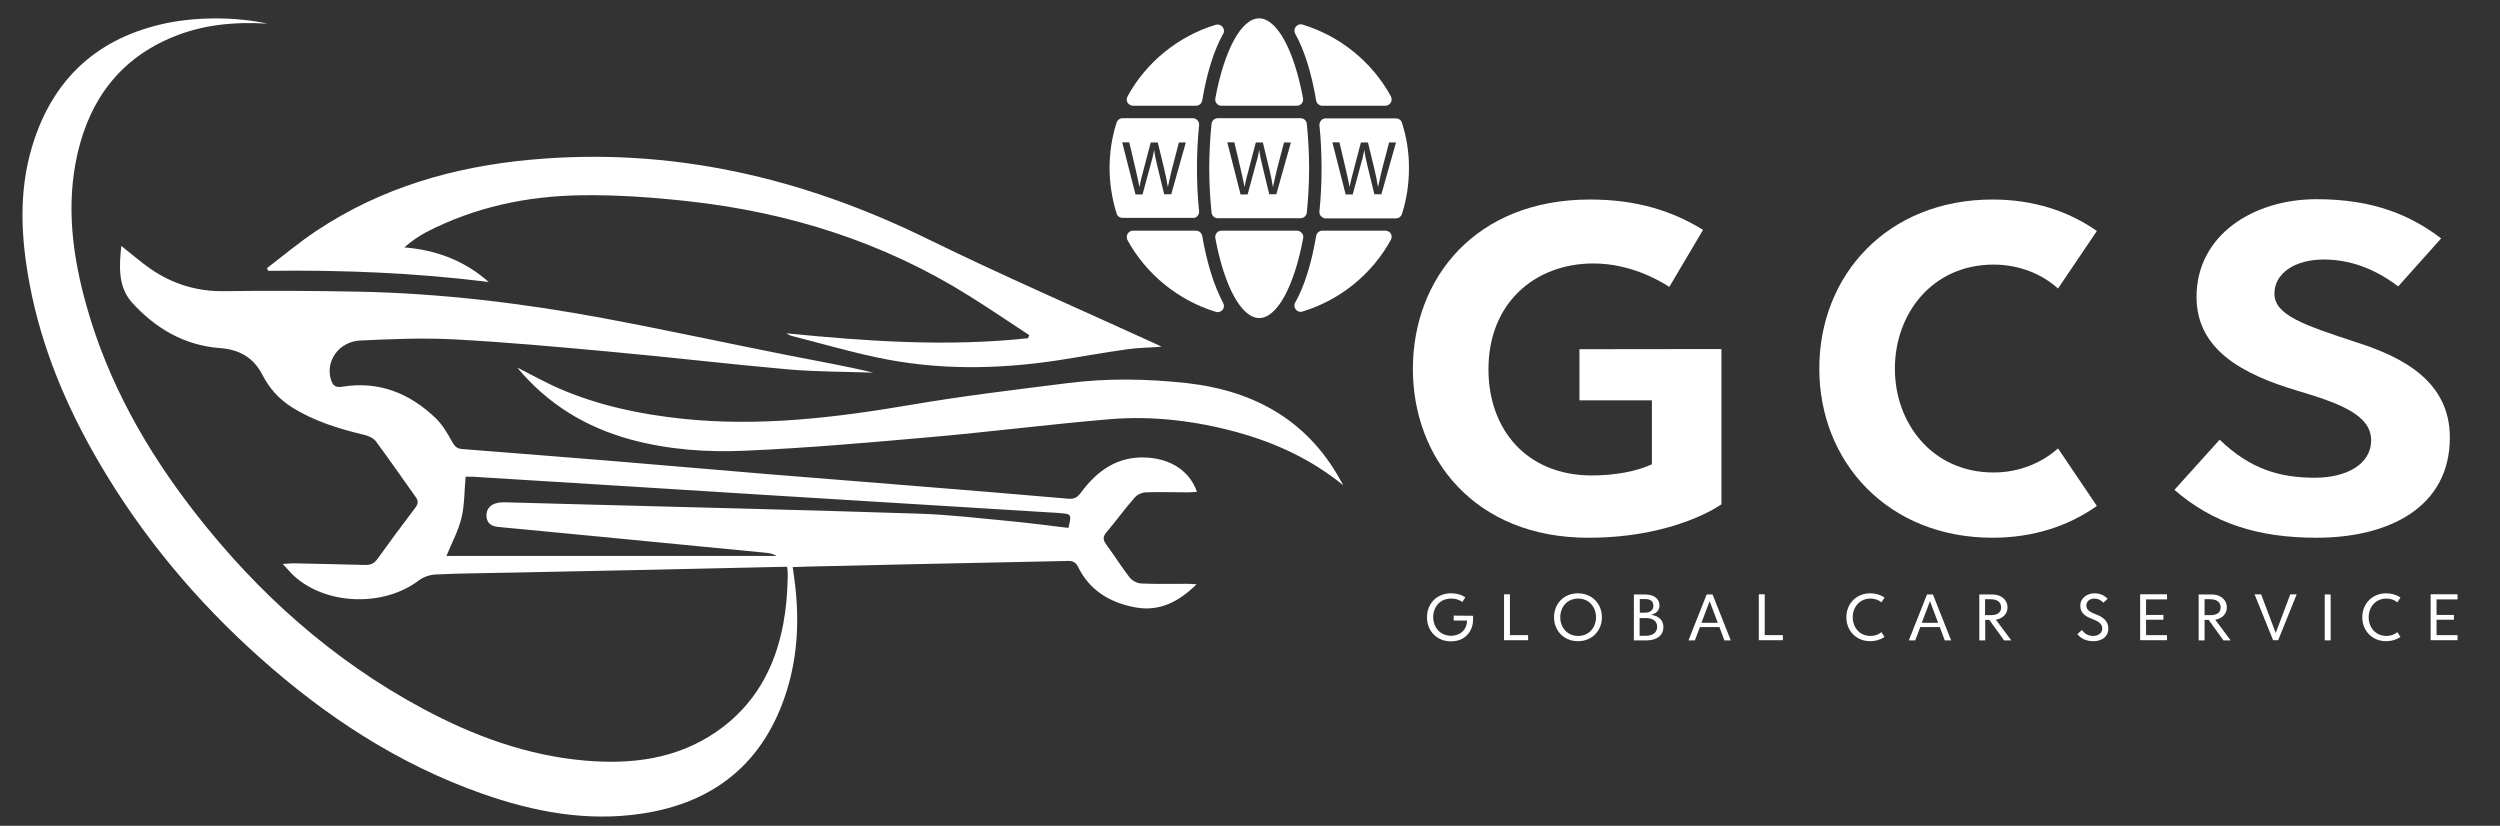 <?xml version="1.0" encoding="UTF-8"?> <svg xmlns="http://www.w3.org/2000/svg" xmlns:xlink="http://www.w3.org/1999/xlink" version="1.1" id="Layer_1" x="0px" y="0px" width="1524.9px" height="503.7px" viewBox="0 0 1524.9 503.7" style="enable-background:new 0 0 1524.9 503.7;" xml:space="preserve"><rect x="0" y="0" width="1524.9" height="503.7" fill="#333333" stroke="none"/> <style type="text/css"> .st0{fill:#FFFFFF;} </style> <path class="st0" d="M163.1,14.4c-20.7-1.2-39.5,0.7-57.5,8.1c-32.2,13.2-50.7,38-58.3,71.1c-7.2,31.5-3.1,62.5,5.5,93.1 c13.1,46.5,36.4,87.8,65.9,125.7c38.3,49.3,84.1,90.3,139.3,119.9c30.8,16.5,63.3,28.5,98.5,31.6c28.6,2.5,56-0.8,80.4-17.5 c23.3-16,35.9-38.9,40.9-66.1c1.7-9.2,2.4-17.6,2.7-28.2c0-5-0.4-6.4-0.4-6.4s-3,0.1-5.5,0.1c-54.7,1.3-109.3,2.4-164,3.5 c-15,0.3-29.9,0.4-44.9,1.1c-3.5,0.2-7.4,1.5-10.2,3.6c-21.1,16.1-55.9,15.3-75.7-2.3c-2.3-2-4.2-4.4-7.3-7.7c3-0.2,4.7-0.4,6.4-0.4 c14.6,0.3,29.2,0.6,43.8,1c3.2,0.1,5.4-0.8,7.4-3.5c7.6-10.6,15.4-21.1,23.3-31.5c1.7-2.3,1.9-4,0.2-6.4c-8.1-11.3-16-22.8-24.3-34 c-1.5-2-4.6-3.4-7.3-4c-15.4-3.7-30.5-8.3-44.1-16.9c-7.8-4.9-13.7-11.6-17.8-19.6c-5.5-10.7-14.1-15.5-26-16.4 c-21.7-1.6-39.4-12.1-53.6-27.8c-8.6-9.6-7.8-22.2-6.5-34.5c6.2,4.9,11.9,9.9,18,14.1c13.4,9.2,28.1,13.7,44.6,13.5 c27.3-0.4,54.7-0.2,82,0.3c50.3,1,100.1,7,149.5,16.2c37.5,7,74.7,15.1,112.1,22.5c17.5,3.5,35.1,6.5,52.5,10.7 c-17.4-0.6-34.8-0.5-52-2c-36.3-3.2-72.4-7.5-108.7-10.8c-31.6-2.9-63.3-5.8-95-7.5c-19-1-38.2-0.2-57.2,0.7 c-13.1,0.6-21.5,12.6-17.9,24c1.1,3.5,2.8,4.8,6.7,4.2c22.4-3.7,41.3,3.9,57.3,19.3c4.1,4,7.1,9.2,9.9,14.3c1.5,2.7,3,4.2,6.1,4.4 c31,2.4,62,4.9,93,7.4c31.2,2.6,62.3,5.3,93.5,7.9c31.5,2.6,63,5,94.5,7.6c29.6,2.4,59.2,4.8,88.8,7.4c3.7,0.3,5.5-0.9,7.6-3.7 c10-13.5,22.5-22.5,40.4-21.4c14.7,0.9,26,8.3,30.4,20.9c-1.9,0.1-3.7,0.3-5.5,0.3c-8.6,0-17.2-0.3-25.8,0c-2.4,0.1-5.3,1.5-6.8,3.3 c-6,6.9-11.4,14.3-17.2,21.2c-2.2,2.6-2,4.6-0.1,7.2c4.9,6.7,9.3,13.7,14.3,20.2c1.5,1.9,4.6,3.6,7.1,3.7c9.3,0.4,18.6,0.2,27.8,0.2 c1.6,0,3.3,0.1,6,0.3c-11,10.7-22.6,16.7-37.2,14.1c-15.5-2.8-28.1-10.3-35.2-24.9c-2-4-5.1-3.5-8.2-3.4 c-30.3,0.6-60.5,1.3-90.8,1.9c-22.2,0.5-44.3,1-66.5,1.5c-4.5,0.1-8.5,0.3-8.5,0.3s0.7,4.4,1.2,8.6c2.9,22.6,2,45-4.8,66.8 c-13.6,43.6-43.9,68.4-88.6,75c-33.4,5-65.7-1.1-97.2-12.2c-51.2-18-95.6-47.2-135.9-83.2c-38.7-34.6-71.7-74.1-97.9-119 c-19.8-33.9-34.9-69.7-42.2-108.4c-5.3-28.1-6.9-56.3,1.5-84.2c12.5-41.4,40.1-66.6,82.5-75.3C121.4,10.1,144.7,10.4,163.1,14.4z M651.7,322c2-8.5,2-8.5-6-9.1c-1-0.1-2.1-0.2-3.1-0.2c-57.5-3.5-115-7.1-172.4-10.6c-60.6-3.8-121.1-7.6-181.7-11.3 c-1.8-0.1-3.6,0-4.5,0c-0.8,8.8-0.6,17.2-2.5,25c-1.9,7.9-5.9,15.3-9.2,23.3c67.2,0,134.3,0,201.4,0c-2-1.2-4.1-1.7-6.2-1.9 c-35.1-3.4-70.2-6.8-105.2-10.2c-19.5-1.9-39-3.7-58.5-5.6c-4.1-0.4-6.8-2.2-7.1-6.6c-0.2-4.2,2.4-7.3,7-8.1 c1.5-0.3,3.1-0.3,4.6-0.3c16.2,0.4,32.3,0.9,48.5,1.3c67.7,1.8,135.4,3.4,203.1,5.6c19.2,0.6,38.4,2.9,57.5,4.7 C628.7,319.1,640,320.6,651.7,322z M627.1,206.3c-49.2,5.3-98.3,1.9-147.4-3c1,0.7,2.1,1.3,3.2,1.6c17.3,4.4,34.5,9.4,51.9,13.1 c36.4,7.8,73,7.4,109.7,1.9c14.3-2.2,28.4-4.8,42.7-6.8c6.6-1,13.3-1,21.3-1.6c-1.8-0.9-2.4-1.2-3-1.5 c-46.6-21.3-93.6-41.7-139.6-64.2c-76.6-37.6-156.7-56.2-242.1-48.4c-46.9,4.3-91.2,17-130.8,43.4c-10.5,7-20.2,15.1-30.2,22.8 c0.3,0.5,0.5,1.1,0.8,1.6c44.9-0.6,89.8,1.2,134.5,6.8c-14.6-12.9-31.8-19.5-51.5-21.1c4.3-3.7,8.7-6.8,13.4-9.3 c29.8-15.4,61.8-22.1,95-22.5c21.7-0.3,43.6,1.3,65.3,3.7c61.1,6.8,118.6,24.9,170.9,57.7c12.3,7.7,24.4,15.9,36.6,23.9 C627.4,205.1,627.3,205.7,627.1,206.3z M724.1,233.7c-24.4-2.7-48.7-3.1-73,0c-31.8,4-63.7,7.8-95.3,13.2 c-46.4,7.9-92.7,13.5-139.8,8.5c-25.4-2.7-50.2-7.9-73.7-17.9c-9-3.8-17.6-8.7-26.8-13.3c18.5,22.3,41.8,36.4,69.2,43.9 c22.9,6.2,46.6,7.9,70,6.8c37.4-1.6,74.7-4.9,112-8.2c36.8-3.2,73.4-7.9,110.1-11c26.3-2.2,52.5,1,78,8 c23.6,6.5,45.4,16.7,64.5,32.3C799.2,257.4,766.3,238.5,724.1,233.7z"></path> <g> <path class="st0" d="M1050,212.9v94.7c0,0-27.8,20.4-81.2,20.4c-69.5,0-107-48.7-107-102.9c0-55.5,38.3-103.4,108-103.4 c29.1,0,50.6,7.2,69,18.5l-20.6,34.8c-6.4-4.2-24.2-14.4-46.7-14.3c-35.3,0.2-63.6,24.1-63.6,64.5c0,37.3,23.7,64.4,62.1,64.8 c15.2,0.1,28.6-2.6,37.6-6.8v-39h-44.2v-31.2L1050,212.9z"></path> <path class="st0" d="M1215.4,328c-63.8,0-105.7-46.1-105.7-103.2c0-57.2,41.8-103.1,105.7-103.1c24.7,0,46.3,7,63.6,19.2 l-23.7,35.1c-10.2-9.2-24-14.6-39.3-14.6c-37.2,0-60.2,29.7-60.2,63.5c0,33.4,22.9,63.3,60.2,63.3c15.3,0,29.1-5.6,39.3-14.7 l23.7,35.1C1261.7,320.9,1240.1,328,1215.4,328L1215.4,328z"></path> <path class="st0" d="M1412.9,328c-35.7,0-63-8.8-86.6-29.2l27.6-30.6c18.7,18,36.7,23.2,58.1,23.2c18.8,0,34.3-7.9,34.3-22.9 c0-15.7-20.3-22.8-44.4-30c-34.5-10.2-62.1-25.4-62.1-57.4c0-37.6,34.5-59.6,73.2-59.6c35.3,0,57.7,10.1,76,23.9l-26.2,29.3 c-15.2-11.5-30.3-16.4-45.5-16.4c-17.2,0-30,8.2-30,20.8c0,13,17.6,19.1,50.7,29.9c28.6,9.2,56.3,24.2,56.3,57.8 C1494.4,309,1457.8,328,1412.9,328L1412.9,328z"></path> </g> <g> <path class="st0" d="M898.5,375.6v2.5c0,6.6-4.6,13.1-13.4,13.1c-8.9,0-14.7-6.5-14.7-14.7c0-8.1,5.8-14.6,14.7-14.6 c5.7,0,8.7,2.5,8.7,2.5l-1.9,2.8c-0.9-0.8-3.2-2.1-6.8-2.1c-6.8,0-10.9,5.2-10.9,11.3c0,6.2,4.2,11.4,10.9,11.4 c5.5,0,9.7-3.6,9.7-9.3h-8.1v-3L898.5,375.6z"></path> <path class="st0" d="M932.1,387.4v3.1h-14.7v-28h3.6v24.9H932.1z"></path> <path class="st0" d="M947.9,376.5c0-8.2,5.9-14.6,14.6-14.6s14.6,6.5,14.6,14.6c0,8.1-5.9,14.6-14.6,14.6S947.9,384.6,947.9,376.5z M973.5,376.5c0-6.2-4.2-11.4-10.9-11.4s-10.9,5.2-10.9,11.4c0,6.2,4.2,11.4,10.9,11.4C969.3,387.9,973.5,382.7,973.5,376.5z"></path> <path class="st0" d="M1007.1,375c4.8,0.7,7.5,3.4,7.5,7.5c0,5-3.9,8.1-10.2,8.1h-7.8v-28h6.6c5.6,0,9,2.5,9,6.7 C1012.2,372.2,1010.4,374.2,1007.1,375L1007.1,375z M1000.2,365.4v8.3h3.2c3.2,0,5.1-1.6,5.1-4.3c0-2.6-1.8-4-5-4L1000.2,365.4z M1010.8,382.3c0-3.4-2.6-5.3-6.7-5.3h-4v10.8h4.1C1008.4,387.7,1010.8,385.6,1010.8,382.3z"></path> <path class="st0" d="M1048.8,382.5l-11.9,0l-3.1,8.1h-3.9l11.1-28h3.6l11.1,28h-3.9L1048.8,382.5z M1047.8,379.9l-5-13.2l-5,13.2 H1047.8z"></path> <path class="st0" d="M1087.5,387.4v3.1h-14.7v-28h3.6v24.9H1087.5z"></path> <path class="st0" d="M1140.8,391.1c-8.7,0-14.6-6.5-14.6-14.6s5.9-14.6,14.6-14.6c3.3,0,6.3,0.9,8.7,2.6l-1.9,2.9 c-1.8-1.5-4.1-2.3-6.7-2.3c-6.6,0-10.8,5.2-10.8,11.4c0,6.2,4.2,11.4,10.8,11.4c2.6,0,4.9-0.8,6.7-2.3l1.9,2.9 C1147,390.2,1144.1,391.1,1140.8,391.1L1140.8,391.1z"></path> <path class="st0" d="M1183.2,382.5l-11.9,0l-3.1,8.1h-3.9l11.1-28h3.6l11.1,28h-3.9L1183.2,382.5z M1182.2,379.9l-5-13.2l-5,13.2 H1182.2z"></path> <path class="st0" d="M1213.4,378.1h-2.5v12.5h-3.6v-28h8c5.4,0,9.2,3.3,9.2,7.9c0,4.4-3.5,6.9-7.1,7.5l9.4,12.6h-4.4L1213.4,378.1z M1210.8,375.2h3.7c3.9,0,6.1-1.6,6.1-4.7c0-3.1-2.2-5-6.5-5h-3.3V375.2z"></path> <path class="st0" d="M1277,391.1c-4.7,0-7.7-1.7-9.9-4.3l2.8-2.5c1.9,2.5,4,3.6,7,3.6c2.5,0,5.4-1.5,5.4-4.5c0-3-2.5-4.4-5.3-5.5 c-4.2-1.7-8.1-3.2-8.1-8.6c0-4.3,4-7.4,8.6-7.4c3.9,0,6.2,1.5,8.1,3.3l-2.6,2.4c-1.9-1.8-3.4-2.5-5.6-2.5c-2.7,0-4.8,1.7-4.8,4.2 c0,2.5,1.7,3.9,6,5.5c4.1,1.5,7.4,4.1,7.4,8.4C1286.1,389,1281.1,391.1,1277,391.1L1277,391.1z"></path> <path class="st0" d="M1309,365.7v9.4h10.6v2.9H1309v9.4h12.8v3.1h-16.4v-28h16.4v3.1H1309z"></path> <path class="st0" d="M1347.2,378.1h-2.5v12.5h-3.6v-28h8c5.4,0,9.2,3.3,9.2,7.9c0,4.4-3.5,6.9-7.1,7.5l9.4,12.6h-4.4L1347.2,378.1z M1344.7,375.2h3.7c3.9,0,6.1-1.6,6.1-4.7c0-3.1-2.2-5-6.5-5h-3.3V375.2z"></path> <path class="st0" d="M1400.9,362.5l-11.3,28h-3.1l-11.3-28h4l8.9,23.6l8.9-23.6H1400.9z"></path> <path class="st0" d="M1421.6,390.6h-3.6v-28h3.6V390.6z"></path> <path class="st0" d="M1455.5,391.1c-8.7,0-14.6-6.5-14.6-14.6s5.9-14.6,14.6-14.6c3.3,0,6.3,0.9,8.7,2.6l-1.9,2.9 c-1.8-1.5-4.1-2.3-6.7-2.3c-6.6,0-10.8,5.2-10.8,11.4c0,6.2,4.2,11.4,10.8,11.4c2.6,0,4.9-0.8,6.7-2.3l1.9,2.9 C1461.7,390.2,1458.8,391.1,1455.5,391.1L1455.5,391.1z"></path> <path class="st0" d="M1486.2,365.7v9.4h10.6v2.9h-10.6v9.4h12.8v3.1h-16.4v-28h16.4v3.1H1486.2z"></path> </g> <g> <path class="st0" d="M794,142.1c-0.7-0.9-1.8-1.4-2.9-1.4H745c-1.1,0-2.2,0.5-2.9,1.4c-0.7,0.9-1,2-0.8,3.1 c5.5,29.7,16,48.8,26.8,48.8s21.3-19.2,26.8-48.8C795.1,144.1,794.8,142.9,794,142.1z"></path> <path class="st0" d="M855.1,74.8c-0.5-1.6-2-2.6-3.6-2.6h-42.9c-1.1,0-2.1,0.5-2.8,1.3c-0.7,0.8-1.1,1.9-1,2.9 c0.9,8.7,1.3,17.6,1.3,26.3s-0.4,17.5-1.3,26.3c-0.1,1.1,0.2,2.1,1,2.9c0.7,0.8,1.7,1.3,2.8,1.3h42.9c1.7,0,3.1-1.1,3.6-2.6 c2.9-9,4.3-18.4,4.3-27.8C859.5,93.2,858,83.8,855.1,74.8z M842.6,118.5h-4.3l-4-16.5c-1-4.1-1.7-7.2-2.1-10.4h-0.1 c-0.5,3.2-1.3,6.3-2.5,10.4l-4.5,16.6h-4.3l-8.1-31.8h4.3l3.8,16.1c0.9,4,1.8,7.9,2.4,11h0.1c0.5-3.2,1.5-6.9,2.6-11l4.2-16h4.3 l3.9,16.1c0.9,3.8,1.7,7.5,2.2,10.9h0.1c0.7-3.5,1.6-7,2.5-11l4.2-16h4.2L842.6,118.5z"></path> <path class="st0" d="M802.8,61.3c0.3,1.8,1.9,3.2,3.8,3.2H845c1.3,0,2.6-0.7,3.3-1.9c0.7-1.2,0.7-2.6,0.1-3.8 c-11.4-21-31.1-36.9-53.9-43.8c-1.5-0.5-3.1,0-4.1,1.3c-1,1.2-1.1,2.9-0.4,4.2C795.6,30.5,800,44.6,802.8,61.3z"></path> <path class="st0" d="M793.3,72.1h-50.5c-1.9,0-3.6,1.5-3.8,3.4c-0.9,8.8-1.4,17.9-1.4,27.1c0,9.2,0.5,18.3,1.4,27.1 c0.2,1.9,1.8,3.4,3.8,3.4h50.5c1.9,0,3.6-1.5,3.8-3.4c0.9-8.8,1.4-17.9,1.4-27.1c0-9.2-0.5-18.3-1.4-27.1 C796.9,73.6,795.3,72.1,793.3,72.1z M778.5,118.5h-4.3l-4-16.5c-1-4.1-1.7-7.2-2.1-10.4H768c-0.5,3.2-1.3,6.3-2.5,10.4l-4.5,16.6 h-4.3l-8.1-31.8h4.3l3.8,16.1c0.9,4,1.8,7.9,2.4,11h0.1c0.5-3.2,1.5-6.9,2.6-11l4.2-16h4.3l3.9,16.1c0.9,3.8,1.7,7.5,2.2,10.9h0.1 c0.7-3.5,1.6-7,2.5-11l4.2-16h4.2L778.5,118.5z"></path> <path class="st0" d="M691.1,64.5h38.4c1.9,0,3.4-1.3,3.8-3.2c2.8-16.7,7.2-30.8,12.8-40.7c0.8-1.4,0.6-3-0.4-4.2 c-1-1.2-2.6-1.7-4.1-1.3c-22.8,6.9-42.5,22.8-53.9,43.8c-0.6,1.2-0.6,2.6,0.1,3.8C688.6,63.8,689.8,64.5,691.1,64.5z"></path> <path class="st0" d="M730.4,131.8c0.7-0.8,1.1-1.9,1-2.9c-0.9-8.7-1.3-17.6-1.3-26.3s0.4-17.5,1.3-26.3c0.1-1.1-0.2-2.1-1-2.9 c-0.7-0.8-1.7-1.3-2.8-1.3h-42.9c-1.7,0-3.1,1.1-3.6,2.6c-2.9,9-4.3,18.4-4.3,27.8c0,9.4,1.5,18.8,4.3,27.8c0.5,1.6,2,2.6,3.6,2.6 h42.9C728.6,133.1,729.6,132.6,730.4,131.8z M714.4,118.5h-4.3l-4-16.5c-1-4.1-1.7-7.2-2.1-10.4h-0.1c-0.5,3.2-1.3,6.3-2.5,10.4 l-4.5,16.6h-4.3l-8.1-31.8h4.3l3.8,16.1c0.9,4,1.8,7.9,2.4,11h0.1c0.5-3.2,1.5-6.9,2.6-11l4.2-16h4.3l3.9,16.1 c0.9,3.8,1.7,7.5,2.2,10.9h0.1c0.7-3.5,1.6-7,2.5-11l4.2-16h4.2L714.4,118.5z"></path> <path class="st0" d="M733.3,143.9c-0.3-1.8-1.9-3.2-3.8-3.2h-38.4c-1.3,0-2.6,0.7-3.3,1.9c-0.7,1.2-0.7,2.6-0.1,3.8 c11.4,20.9,31.1,36.9,53.9,43.8c0.4,0.1,0.7,0.2,1.1,0.2c1.1,0,2.2-0.5,3-1.4c1-1.2,1.1-2.9,0.4-4.2 C740.6,174.6,736.2,160.6,733.3,143.9z"></path> <path class="st0" d="M845,140.7h-38.4c-1.9,0-3.4,1.3-3.8,3.2c-2.8,16.7-7.2,30.8-12.8,40.7c-0.8,1.4-0.6,3,0.4,4.2 c0.7,0.9,1.8,1.4,3,1.4c0.4,0,0.7-0.1,1.1-0.2c22.8-6.9,42.5-22.8,53.9-43.8c0.6-1.2,0.6-2.6-0.1-3.8 C847.6,141.4,846.4,140.7,845,140.7z"></path> <path class="st0" d="M742.1,63.1c0.7,0.9,1.8,1.4,2.9,1.4h46.1c1.1,0,2.2-0.5,2.9-1.4c0.7-0.9,1-2,0.8-3.1 c-5.5-29.7-16-48.8-26.8-48.8S746.8,30.4,741.3,60C741.1,61.1,741.4,62.3,742.1,63.1z"></path> </g> </svg> 